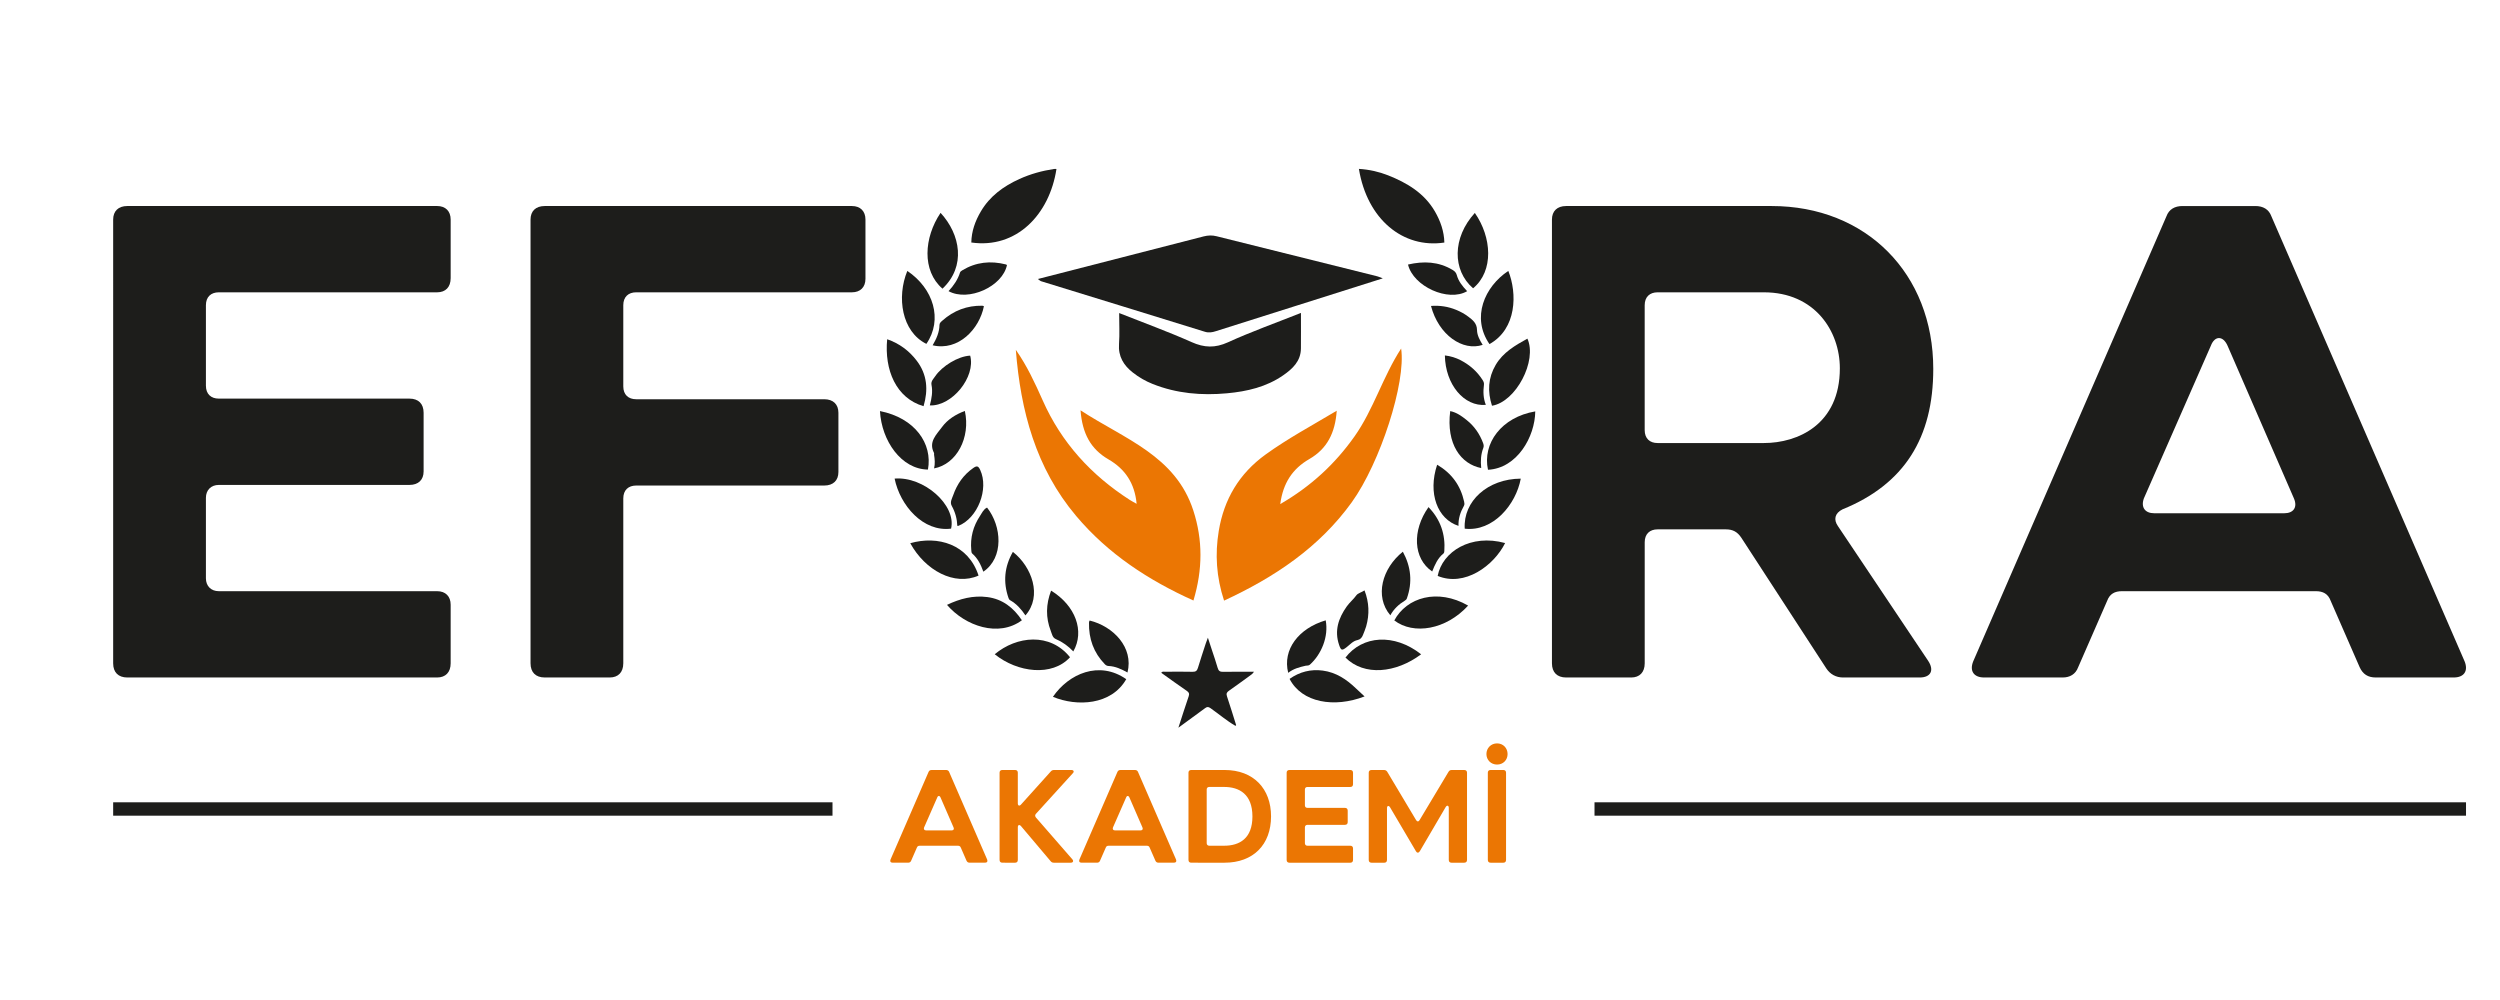 <?xml version="1.0" encoding="utf-8"?>
<!-- Generator: Adobe Illustrator 16.0.0, SVG Export Plug-In . SVG Version: 6.00 Build 0)  -->
<!DOCTYPE svg PUBLIC "-//W3C//DTD SVG 1.1//EN" "http://www.w3.org/Graphics/SVG/1.1/DTD/svg11.dtd">
<svg version="1.1" id="katman_1" xmlns="http://www.w3.org/2000/svg" xmlns:xlink="http://www.w3.org/1999/xlink" x="0px" y="0px"
	 width="200px" height="80px" viewBox="0 0 200 80" enable-background="new 0 0 200 80" xml:space="preserve">
<g>
	<defs>
		<rect id="SVGID_1_" x="-52.592" y="-107.592" width="301.184" height="301.184"/>
	</defs>
	<clipPath id="SVGID_2_">
		<use xlink:href="#SVGID_1_"  overflow="visible"/>
	</clipPath>
	<path clip-path="url(#SVGID_2_)" fill="#1D1D1B" d="M17.504,31.889h15.251c0.722,0,1.134,0.412,1.134,1.134v4.688
		c0,0.671-0.412,1.083-1.134,1.083H17.504c-0.619,0-1.031,0.412-1.031,1.031v6.439c0,0.619,0.412,1.031,1.031,1.031h17.467
		c0.67,0,1.082,0.412,1.082,1.081v4.689c0,0.722-0.412,1.134-1.082,1.134H10.187c-0.722,0-1.134-0.412-1.134-1.134V17.563
		c0-0.67,0.412-1.082,1.134-1.082h24.784c0.67,0,1.082,0.412,1.082,1.082v4.689c0,0.721-0.412,1.133-1.082,1.133H17.504
		c-0.619,0-1.031,0.361-1.031,1.031v6.441C16.473,31.527,16.885,31.889,17.504,31.889"/>
	<path clip-path="url(#SVGID_2_)" fill="#1D1D1B" d="M50.893,31.939h15.046c0.722,0,1.134,0.413,1.134,1.083v4.739
		c0,0.671-0.412,1.082-1.134,1.082H50.893c-0.618,0-1.03,0.361-1.03,1.031v13.19c0,0.722-0.412,1.134-1.082,1.134h-5.204
		c-0.722,0-1.134-0.412-1.134-1.134V17.564c0-0.671,0.412-1.082,1.134-1.082h24.578c0.67,0,1.082,0.411,1.082,1.082v4.739
		c0,0.671-0.412,1.082-1.082,1.082H50.893c-0.618,0-1.03,0.361-1.03,1.031v6.492C49.862,31.579,50.274,31.939,50.893,31.939"/>
	<path clip-path="url(#SVGID_2_)" fill="#1D1D1B" d="M124.156,53.065V17.564c0-0.671,0.412-1.082,1.133-1.082h16.438
		c7.574,0,12.934,5.409,12.934,13.035c0,5.515-2.319,9.224-7.266,11.233c-0.618,0.309-0.722,0.824-0.36,1.339l7.213,10.77
		c0.516,0.772,0.206,1.34-0.67,1.34h-6.131c-0.567,0-1.031-0.258-1.34-0.722l-6.802-10.459c-0.31-0.464-0.67-0.67-1.236-0.67h-5.462
		c-0.619,0-1.031,0.36-1.031,1.03v9.687c0,0.722-0.412,1.134-1.081,1.134h-5.205C124.568,54.199,124.156,53.787,124.156,53.065
		 M132.606,35.443h8.502c2.73,0,6.08-1.494,6.08-5.977c0-2.988-2.01-6.081-6.08-6.081h-8.502c-0.619,0-1.031,0.361-1.031,1.031
		v9.996C131.575,35.083,131.987,35.443,132.606,35.443"/>
	<path clip-path="url(#SVGID_2_)" fill="#1D1D1B" d="M181.712,17.306l15.458,35.606c0.31,0.772-0.051,1.287-0.876,1.287h-6.234
		c-0.618,0-1.031-0.258-1.288-0.824l-2.318-5.308c-0.207-0.566-0.619-0.772-1.186-0.772h-15.509c-0.567,0-0.979,0.206-1.186,0.772
		l-2.318,5.308c-0.207,0.566-0.67,0.824-1.237,0.824h-6.286c-0.824,0-1.185-0.515-0.876-1.287l15.458-35.606
		c0.206-0.566,0.67-0.823,1.288-0.823h5.822C181.042,16.482,181.506,16.739,181.712,17.306 M172.334,41.06h10.409
		c0.721,0,1.082-0.464,0.772-1.185l-5.308-12.212c-0.36-0.824-1.03-0.824-1.34,0l-5.358,12.212
		C171.253,40.596,171.613,41.06,172.334,41.06"/>
	<path clip-path="url(#SVGID_2_)" fill="#EB7603" d="M97.925,48.05c-0.622-1.897-0.73-3.724-0.425-5.573
		c0.421-2.544,1.636-4.591,3.75-6.118c1.77-1.278,3.684-2.303,5.688-3.501c-0.122,1.775-0.772,3.046-2.19,3.865
		c-1.346,0.776-2.104,1.916-2.328,3.603c2.457-1.421,4.386-3.212,5.94-5.411c1.526-2.157,2.251-4.751,3.731-7.033
		c0.403,2.706-1.672,9.135-3.946,12.295C105.537,43.8,101.966,46.178,97.925,48.05"/>
	<path clip-path="url(#SVGID_2_)" fill="#EB7603" d="M81.266,27.986c0.893,1.275,1.535,2.661,2.155,4.056
		c1.496,3.369,3.871,5.961,6.947,7.942c0.151,0.099,0.313,0.18,0.563,0.322c-0.155-1.65-0.922-2.785-2.25-3.554
		c-1.428-0.824-2.098-2.079-2.238-3.926c3.515,2.299,7.6,3.627,9.022,8.012c0.765,2.355,0.758,4.718,0.011,7.204
		c-3.603-1.625-6.825-3.727-9.384-6.765C82.861,37.444,81.649,32.864,81.266,27.986"/>
	<path clip-path="url(#SVGID_2_)" fill="#1D1D1B" d="M83.028,22.321c4.49-1.151,8.877-2.274,13.262-3.408
		c0.354-0.091,0.685-0.102,1.037-0.013c4.281,1.071,8.564,2.135,12.847,3.203c0.103,0.025,0.2,0.072,0.451,0.165
		c-2.36,0.747-4.564,1.445-6.768,2.142c-2.193,0.693-4.388,1.383-6.578,2.082c-0.296,0.095-0.563,0.149-0.885,0.05
		c-4.37-1.357-8.745-2.699-13.117-4.047C83.219,22.477,83.173,22.424,83.028,22.321"/>
	<path clip-path="url(#SVGID_2_)" fill="#1D1D1B" d="M104.076,25.034c0,1.018,0.007,1.932-0.002,2.846
		c-0.012,1.013-0.664,1.62-1.412,2.14c-1.351,0.938-2.896,1.296-4.504,1.444c-2.038,0.188-4.031,0.017-5.949-0.748
		c-0.569-0.227-1.096-0.53-1.579-0.91c-0.745-0.583-1.181-1.295-1.108-2.295c0.057-0.791,0.011-1.591,0.011-2.467
		c1.982,0.786,3.92,1.488,5.798,2.326c1.016,0.453,1.877,0.482,2.908,0.013C100.109,26.53,102.054,25.837,104.076,25.034"/>
	<path clip-path="url(#SVGID_2_)" fill="#1D1D1B" d="M98.835,58.068c-0.708-0.412-1.328-0.947-1.995-1.415
		c-0.174-0.121-0.272-0.119-0.431-0.002c-0.688,0.513-1.384,1.015-2.138,1.565c0.287-0.884,0.544-1.698,0.822-2.506
		c0.07-0.206,0.037-0.313-0.144-0.437c-0.678-0.465-1.344-0.947-2.013-1.425c-0.014-0.009-0.015-0.034-0.025-0.059
		c0.098-0.083,0.218-0.049,0.326-0.05c0.724-0.005,1.447-0.014,2.171,0.004c0.244,0.006,0.354-0.076,0.424-0.304
		c0.2-0.659,0.417-1.314,0.632-1.971c0.041-0.129,0.093-0.253,0.168-0.452c0.122,0.372,0.222,0.679,0.321,0.984
		c0.156,0.479,0.327,0.951,0.462,1.435c0.07,0.251,0.193,0.315,0.444,0.311c0.806-0.017,1.612-0.006,2.457-0.006
		c-0.096,0.165-0.228,0.245-0.35,0.333c-0.551,0.399-1.1,0.804-1.657,1.192c-0.176,0.122-0.219,0.236-0.149,0.444
		c0.256,0.763,0.49,1.533,0.732,2.302C98.874,58.031,98.854,58.05,98.835,58.068"/>
	<path clip-path="url(#SVGID_2_)" fill="#1D1D1B" d="M108.712,13.511c0.821,0.051,1.604,0.227,2.328,0.513
		c1.515,0.598,2.899,1.42,3.752,2.889c0.443,0.767,0.735,1.591,0.757,2.491C112.26,19.901,109.372,17.558,108.712,13.511"/>
	<path clip-path="url(#SVGID_2_)" fill="#1D1D1B" d="M84.517,13.518c-0.562,3.663-3.212,6.399-6.812,5.882
		c0.016-0.9,0.31-1.717,0.76-2.481c0.721-1.228,1.813-2.021,3.085-2.598c0.883-0.4,1.807-0.657,2.764-0.802
		C84.369,13.51,84.428,13.518,84.517,13.518"/>
	<path clip-path="url(#SVGID_2_)" fill="#1D1D1B" d="M121.662,38.291c-0.384,2.081-2.219,4.267-4.484,4.003
		C117.047,40.089,119.016,38.306,121.662,38.291"/>
	<path clip-path="url(#SVGID_2_)" fill="#1D1D1B" d="M76.087,42.291c-2.238,0.287-4.084-1.86-4.518-4.004
		C73.902,38.092,76.526,40.418,76.087,42.291"/>
	<path clip-path="url(#SVGID_2_)" fill="#1D1D1B" d="M75.398,23.094c-1.663-1.441-1.483-4.086-0.153-6.067
		C76.837,18.755,77.296,21.308,75.398,23.094"/>
	<path clip-path="url(#SVGID_2_)" fill="#1D1D1B" d="M78.284,46.047c-1.92,0.852-4.263-0.402-5.463-2.591
		C75.017,42.829,77.466,43.529,78.284,46.047"/>
	<path clip-path="url(#SVGID_2_)" fill="#1D1D1B" d="M81.751,49.622c-1.854,1.381-4.521,0.473-5.992-1.232
		c1.035-0.496,2.101-0.773,3.238-0.623C80.202,47.928,81.078,48.609,81.751,49.622"/>
	<path clip-path="url(#SVGID_2_)" fill="#1D1D1B" d="M73.885,32.496c-2.204-0.642-3.144-2.904-2.911-5.357
		c0.982,0.34,1.766,0.928,2.37,1.726C74.172,29.954,74.273,31.18,73.885,32.496"/>
	<path clip-path="url(#SVGID_2_)" fill="#1D1D1B" d="M119.359,32.459c-0.37-1.146-0.309-2.235,0.295-3.264
		c0.589-1.004,1.558-1.562,2.538-2.104C122.995,28.862,121.274,32.151,119.359,32.459"/>
	<path clip-path="url(#SVGID_2_)" fill="#1D1D1B" d="M103.167,54.311c0.8-0.563,1.689-0.792,2.654-0.664
		c1.058,0.141,1.906,0.701,2.659,1.429c0.215,0.21,0.44,0.411,0.686,0.639C106.734,56.65,104.144,56.216,103.167,54.311"/>
	<path clip-path="url(#SVGID_2_)" fill="#1D1D1B" d="M117.987,17.035c1.353,1.94,1.54,4.634-0.14,6.028
		C116.183,21.626,116.176,19.018,117.987,17.035"/>
	<path clip-path="url(#SVGID_2_)" fill="#1D1D1B" d="M122.821,32.912c-0.021,2.027-1.449,4.552-3.782,4.67
		C118.583,35.468,120.118,33.372,122.821,32.912"/>
	<path clip-path="url(#SVGID_2_)" fill="#1D1D1B" d="M85.601,52.579c-1.425,1.567-4.194,1.234-6.023-0.239
		C81.329,50.875,84.004,50.584,85.601,52.579"/>
	<path clip-path="url(#SVGID_2_)" fill="#1D1D1B" d="M113.69,52.343c-2.012,1.505-4.547,1.768-6.053,0.263
		C108.998,50.835,111.532,50.647,113.69,52.343"/>
	<path clip-path="url(#SVGID_2_)" fill="#1D1D1B" d="M119.158,27.528c-1.466-2.122-0.401-4.589,1.507-5.855
		C121.383,23.469,121.35,26.306,119.158,27.528"/>
	<path clip-path="url(#SVGID_2_)" fill="#1D1D1B" d="M120.41,43.444c-0.91,1.825-3.248,3.524-5.396,2.629
		C115.39,44.125,117.667,42.69,120.41,43.444"/>
	<path clip-path="url(#SVGID_2_)" fill="#1D1D1B" d="M74.109,27.51c-1.973-0.979-2.39-3.724-1.524-5.836
		C74.675,23.079,75.449,25.562,74.109,27.51"/>
	<path clip-path="url(#SVGID_2_)" fill="#1D1D1B" d="M90.1,54.333c-1.191,2.09-3.956,2.21-5.866,1.412
		C85.501,53.897,87.933,52.823,90.1,54.333"/>
	<path clip-path="url(#SVGID_2_)" fill="#1D1D1B" d="M70.397,32.886c2.796,0.551,4.226,2.603,3.838,4.68
		C72.105,37.54,70.527,35.267,70.397,32.886"/>
	<path clip-path="url(#SVGID_2_)" fill="#1D1D1B" d="M117.45,48.447c-1.766,1.941-4.368,2.362-5.906,1.188
		C112.533,47.791,115.003,47.045,117.45,48.447"/>
	<path clip-path="url(#SVGID_2_)" fill="#1D1D1B" d="M74.386,32.434c0.147-0.559,0.244-1.093,0.134-1.645
		c-0.059-0.293,0.167-0.496,0.302-0.696c0.541-0.8,1.82-1.598,2.793-1.642C78.068,30.149,76.176,32.507,74.386,32.434"/>
	<path clip-path="url(#SVGID_2_)" fill="#1D1D1B" d="M90.199,53.8c-0.48-0.264-0.967-0.502-1.529-0.522
		c-0.095-0.003-0.197-0.053-0.279-0.137c-0.905-0.929-1.298-2.051-1.271-3.334c0-0.035,0.011-0.07,0.021-0.104
		c0.006-0.021,0.021-0.041,0.031-0.061C89.054,50.103,90.706,51.792,90.199,53.8"/>
	<path clip-path="url(#SVGID_2_)" fill="#1D1D1B" d="M114.479,24.475c0.718-0.053,1.376,0.052,2.011,0.312
		c0.343,0.142,0.671,0.317,0.964,0.539c0.356,0.269,0.7,0.529,0.707,1.077c0.005,0.418,0.225,0.818,0.454,1.187
		C117.028,28.122,115.09,26.81,114.479,24.475"/>
	<path clip-path="url(#SVGID_2_)" fill="#1D1D1B" d="M118.496,37.444c-1.617-0.313-2.814-1.911-2.479-4.556
		c0.521,0.104,0.937,0.414,1.328,0.727c0.603,0.481,1.034,1.106,1.304,1.835c0.048,0.128,0.066,0.254,0.017,0.383
		C118.467,36.343,118.439,36.873,118.496,37.444"/>
	<path clip-path="url(#SVGID_2_)" fill="#1D1D1B" d="M78.668,45.735c-0.197-0.55-0.443-1.065-0.895-1.457
		c-0.058-0.05-0.062-0.175-0.07-0.268c-0.094-0.996,0.147-1.91,0.7-2.74c0.16-0.242,0.274-0.527,0.562-0.664
		C80.139,42.094,80.327,44.602,78.668,45.735"/>
	<path clip-path="url(#SVGID_2_)" fill="#1D1D1B" d="M77.188,32.875c0.47,2.138-0.655,4.257-2.462,4.598
		c0.089-0.375,0.056-0.738-0.002-1.1c-0.007-0.047,0.016-0.104-0.005-0.142c-0.454-0.887,0.196-1.458,0.631-2.054
		C75.804,33.556,76.455,33.152,77.188,32.875"/>
	<path clip-path="url(#SVGID_2_)" fill="#1D1D1B" d="M103.056,53.827c-0.471-1.868,0.847-3.568,3.001-4.2
		c0.245,1.321-0.352,2.723-1.267,3.547c-0.104,0.094-0.223,0.058-0.333,0.083C103.972,53.37,103.486,53.487,103.056,53.827"/>
	<path clip-path="url(#SVGID_2_)" fill="#1D1D1B" d="M109.162,47.232c0.372,0.969,0.405,1.917,0.131,2.88
		c-0.068,0.238-0.171,0.467-0.261,0.698c-0.077,0.199-0.211,0.35-0.424,0.393c-0.375,0.074-0.604,0.361-0.883,0.576
		c-0.372,0.289-0.444,0.264-0.598-0.189c-0.388-1.142-0.05-2.133,0.61-3.069c0.23-0.328,0.547-0.577,0.781-0.907
		C108.626,47.463,108.931,47.384,109.162,47.232"/>
	<path clip-path="url(#SVGID_2_)" fill="#1D1D1B" d="M114.972,37.178c1.171,0.687,1.873,1.666,2.158,2.952
		c0.025,0.116,0.046,0.229-0.02,0.344c-0.28,0.492-0.45,1.016-0.431,1.596C114.998,41.529,114.209,39.468,114.972,37.178"/>
	<path clip-path="url(#SVGID_2_)" fill="#1D1D1B" d="M112.229,44.137c0.658,1.218,0.777,2.448,0.322,3.731
		c-0.029,0.085-0.086,0.136-0.159,0.181c-0.484,0.292-0.887,0.67-1.166,1.175C109.945,47.707,110.574,45.454,112.229,44.137"/>
	<path clip-path="url(#SVGID_2_)" fill="#1D1D1B" d="M81.03,44.15c1.517,1.188,2.373,3.533,1.004,5.082
		c-0.325-0.492-0.709-0.922-1.227-1.216c-0.056-0.031-0.102-0.104-0.123-0.166C80.236,46.566,80.35,45.337,81.03,44.15"/>
	<path clip-path="url(#SVGID_2_)" fill="#1D1D1B" d="M84.088,47.251c1.958,1.202,2.7,3.246,1.777,4.864
		c-0.406-0.428-0.868-0.763-1.409-0.995c-0.26-0.111-0.302-0.413-0.394-0.647C83.649,49.409,83.669,48.346,84.088,47.251"/>
	<path clip-path="url(#SVGID_2_)" fill="#1D1D1B" d="M74.611,27.624c0.305-0.523,0.538-1.039,0.547-1.629
		c0.003-0.162,0.132-0.256,0.232-0.346c0.911-0.809,1.976-1.212,3.195-1.192c0.043,0.001,0.087,0.026,0.128,0.04
		C78.349,26.331,76.668,28.106,74.611,27.624"/>
	<path clip-path="url(#SVGID_2_)" fill="#1D1D1B" d="M114.281,40.569c0.967,1.005,1.36,2.18,1.265,3.53
		c-0.005,0.074-0.021,0.144-0.08,0.191c-0.459,0.374-0.679,0.898-0.89,1.43C113.05,44.682,112.956,42.44,114.281,40.569"/>
	<path clip-path="url(#SVGID_2_)" fill="#1D1D1B" d="M76.586,42.07c-0.022-0.567-0.168-1.099-0.445-1.597
		c-0.168-0.302,0.022-0.59,0.113-0.855c0.308-0.885,0.823-1.632,1.604-2.175c0.291-0.203,0.405-0.173,0.56,0.156
		c0.706,1.524-0.202,3.853-1.747,4.47C76.65,42.077,76.625,42.07,76.586,42.07"/>
	<path clip-path="url(#SVGID_2_)" fill="#1D1D1B" d="M117.372,23.294c-1.516,0.89-4.315-0.384-4.731-2.131
		c1.245-0.288,2.442-0.245,3.569,0.433c0.161,0.098,0.278,0.211,0.328,0.396C116.675,22.499,116.995,22.896,117.372,23.294"/>
	<path clip-path="url(#SVGID_2_)" fill="#1D1D1B" d="M115.59,28.434c0.466,0.056,0.877,0.184,1.27,0.388
		c0.723,0.377,1.314,0.896,1.752,1.586c0.07,0.112,0.122,0.224,0.104,0.367c-0.07,0.548-0.057,1.09,0.151,1.615
		C117.132,32.543,115.628,30.771,115.59,28.434"/>
	<path clip-path="url(#SVGID_2_)" fill="#1D1D1B" d="M75.883,23.292c0.42-0.455,0.745-0.931,0.922-1.497
		c0.021-0.067,0.106-0.125,0.174-0.167c1.095-0.665,2.266-0.784,3.493-0.474c0.032,0.008,0.059,0.035,0.085,0.051
		C80.206,22.918,77.478,24.162,75.883,23.292"/>
	<path clip-path="url(#SVGID_2_)" fill="#EB7603" d="M75.933,61.761l3.039,7.001c0.061,0.152-0.01,0.254-0.173,0.254h-1.225
		c-0.122,0-0.203-0.051-0.254-0.162l-0.455-1.043c-0.041-0.112-0.122-0.152-0.233-0.152h-3.051c-0.11,0-0.191,0.04-0.232,0.152
		l-0.456,1.043c-0.04,0.111-0.132,0.162-0.243,0.162h-1.236c-0.162,0-0.233-0.102-0.172-0.254l3.04-7.001
		c0.04-0.111,0.131-0.162,0.253-0.162h1.145C75.801,61.599,75.892,61.649,75.933,61.761 M74.088,66.432h2.047
		c0.142,0,0.213-0.091,0.152-0.232l-1.044-2.401c-0.071-0.162-0.202-0.162-0.264,0l-1.053,2.401
		C73.875,66.341,73.947,66.432,74.088,66.432"/>
	<path clip-path="url(#SVGID_2_)" fill="#EB7603" d="M85.712,61.599c0.183,0,0.243,0.133,0.111,0.264l-2.948,3.242
		c-0.081,0.091-0.081,0.183-0.011,0.283l2.929,3.364c0.111,0.131,0.051,0.264-0.132,0.264h-1.357c-0.111,0-0.193-0.041-0.264-0.133
		l-2.36-2.795c-0.122-0.142-0.254-0.102-0.254,0.09v2.615c0,0.142-0.08,0.223-0.213,0.223H80.19c-0.143,0-0.224-0.081-0.224-0.223
		v-6.98c0-0.133,0.081-0.214,0.224-0.214h1.022c0.133,0,0.213,0.081,0.213,0.214v2.462c0,0.182,0.132,0.232,0.254,0.091l2.381-2.645
		c0.071-0.091,0.163-0.122,0.273-0.122H85.712z"/>
	<path clip-path="url(#SVGID_2_)" fill="#EB7603" d="M91.043,61.761l3.04,7.001c0.061,0.152-0.011,0.254-0.173,0.254h-1.226
		c-0.122,0-0.203-0.051-0.253-0.162l-0.457-1.043c-0.04-0.112-0.121-0.152-0.232-0.152h-3.05c-0.111,0-0.192,0.04-0.232,0.152
		l-0.457,1.043c-0.04,0.111-0.131,0.162-0.243,0.162h-1.235c-0.162,0-0.233-0.102-0.172-0.254l3.038-7.001
		c0.041-0.111,0.133-0.162,0.254-0.162h1.146C90.911,61.599,91.002,61.649,91.043,61.761 M89.199,66.432h2.047
		c0.142,0,0.213-0.091,0.151-0.232l-1.043-2.401c-0.071-0.162-0.203-0.162-0.264,0l-1.054,2.401
		C88.986,66.341,89.057,66.432,89.199,66.432"/>
	<path clip-path="url(#SVGID_2_)" fill="#EB7603" d="M95.3,61.599h2.665c2.331,0,3.719,1.51,3.719,3.709
		c0,2.27-1.429,3.708-3.719,3.708H95.3c-0.142,0-0.222-0.081-0.222-0.223v-6.98C95.078,61.68,95.158,61.599,95.3,61.599
		 M100.194,65.317c0-1.773-1.044-2.361-2.26-2.361H96.74c-0.122,0-0.204,0.072-0.204,0.202v4.296c0,0.123,0.082,0.204,0.204,0.204
		h1.194C99.16,67.658,100.194,67.08,100.194,65.317"/>
	<path clip-path="url(#SVGID_2_)" fill="#EB7603" d="M104.594,64.629h2.999c0.142,0,0.223,0.08,0.223,0.223v0.921
		c0,0.133-0.081,0.214-0.223,0.214h-2.999c-0.122,0-0.202,0.081-0.202,0.202v1.266c0,0.123,0.08,0.204,0.202,0.204h3.435
		c0.132,0,0.213,0.081,0.213,0.213v0.922c0,0.142-0.081,0.223-0.213,0.223h-4.874c-0.142,0-0.223-0.081-0.223-0.223v-6.98
		c0-0.133,0.081-0.214,0.223-0.214h4.874c0.132,0,0.213,0.081,0.213,0.214v0.922c0,0.142-0.081,0.222-0.213,0.222h-3.435
		c-0.122,0-0.202,0.072-0.202,0.202v1.268C104.392,64.557,104.472,64.629,104.594,64.629"/>
	<path clip-path="url(#SVGID_2_)" fill="#EB7603" d="M117.362,61.813v6.98c0,0.142-0.082,0.223-0.224,0.223h-1.023
		c-0.132,0-0.212-0.081-0.212-0.223v-4.164c0-0.192-0.143-0.234-0.244-0.072l-2.077,3.547c-0.091,0.143-0.223,0.143-0.304,0
		l-2.077-3.525c-0.101-0.162-0.242-0.122-0.242,0.07v4.145c0,0.142-0.082,0.223-0.213,0.223h-1.024
		c-0.142,0-0.223-0.081-0.223-0.223v-6.98c0-0.133,0.081-0.214,0.223-0.214h0.993c0.112,0,0.203,0.041,0.264,0.142l2.311,3.871
		c0.08,0.131,0.202,0.131,0.273,0l2.32-3.871c0.06-0.101,0.142-0.142,0.253-0.142h1.003C117.28,61.599,117.362,61.68,117.362,61.813
		"/>
	<path clip-path="url(#SVGID_2_)" fill="#EB7603" d="M119.766,59.471c0.486,0,0.841,0.375,0.841,0.852s-0.354,0.842-0.841,0.842
		c-0.487,0-0.852-0.365-0.852-0.842S119.278,59.471,119.766,59.471 M119.248,61.599h1.024c0.131,0,0.212,0.081,0.212,0.214v6.98
		c0,0.142-0.081,0.223-0.212,0.223h-1.024c-0.142,0-0.222-0.081-0.222-0.223v-6.98C119.026,61.68,119.106,61.599,119.248,61.599"/>
	<rect x="9.053" y="64.184" clip-path="url(#SVGID_2_)" fill="#1D1D1B" width="57.547" height="1.071"/>
	<rect x="127.561" y="64.184" clip-path="url(#SVGID_2_)" fill="#1D1D1B" width="69.72" height="1.071"/>
</g>
</svg>
